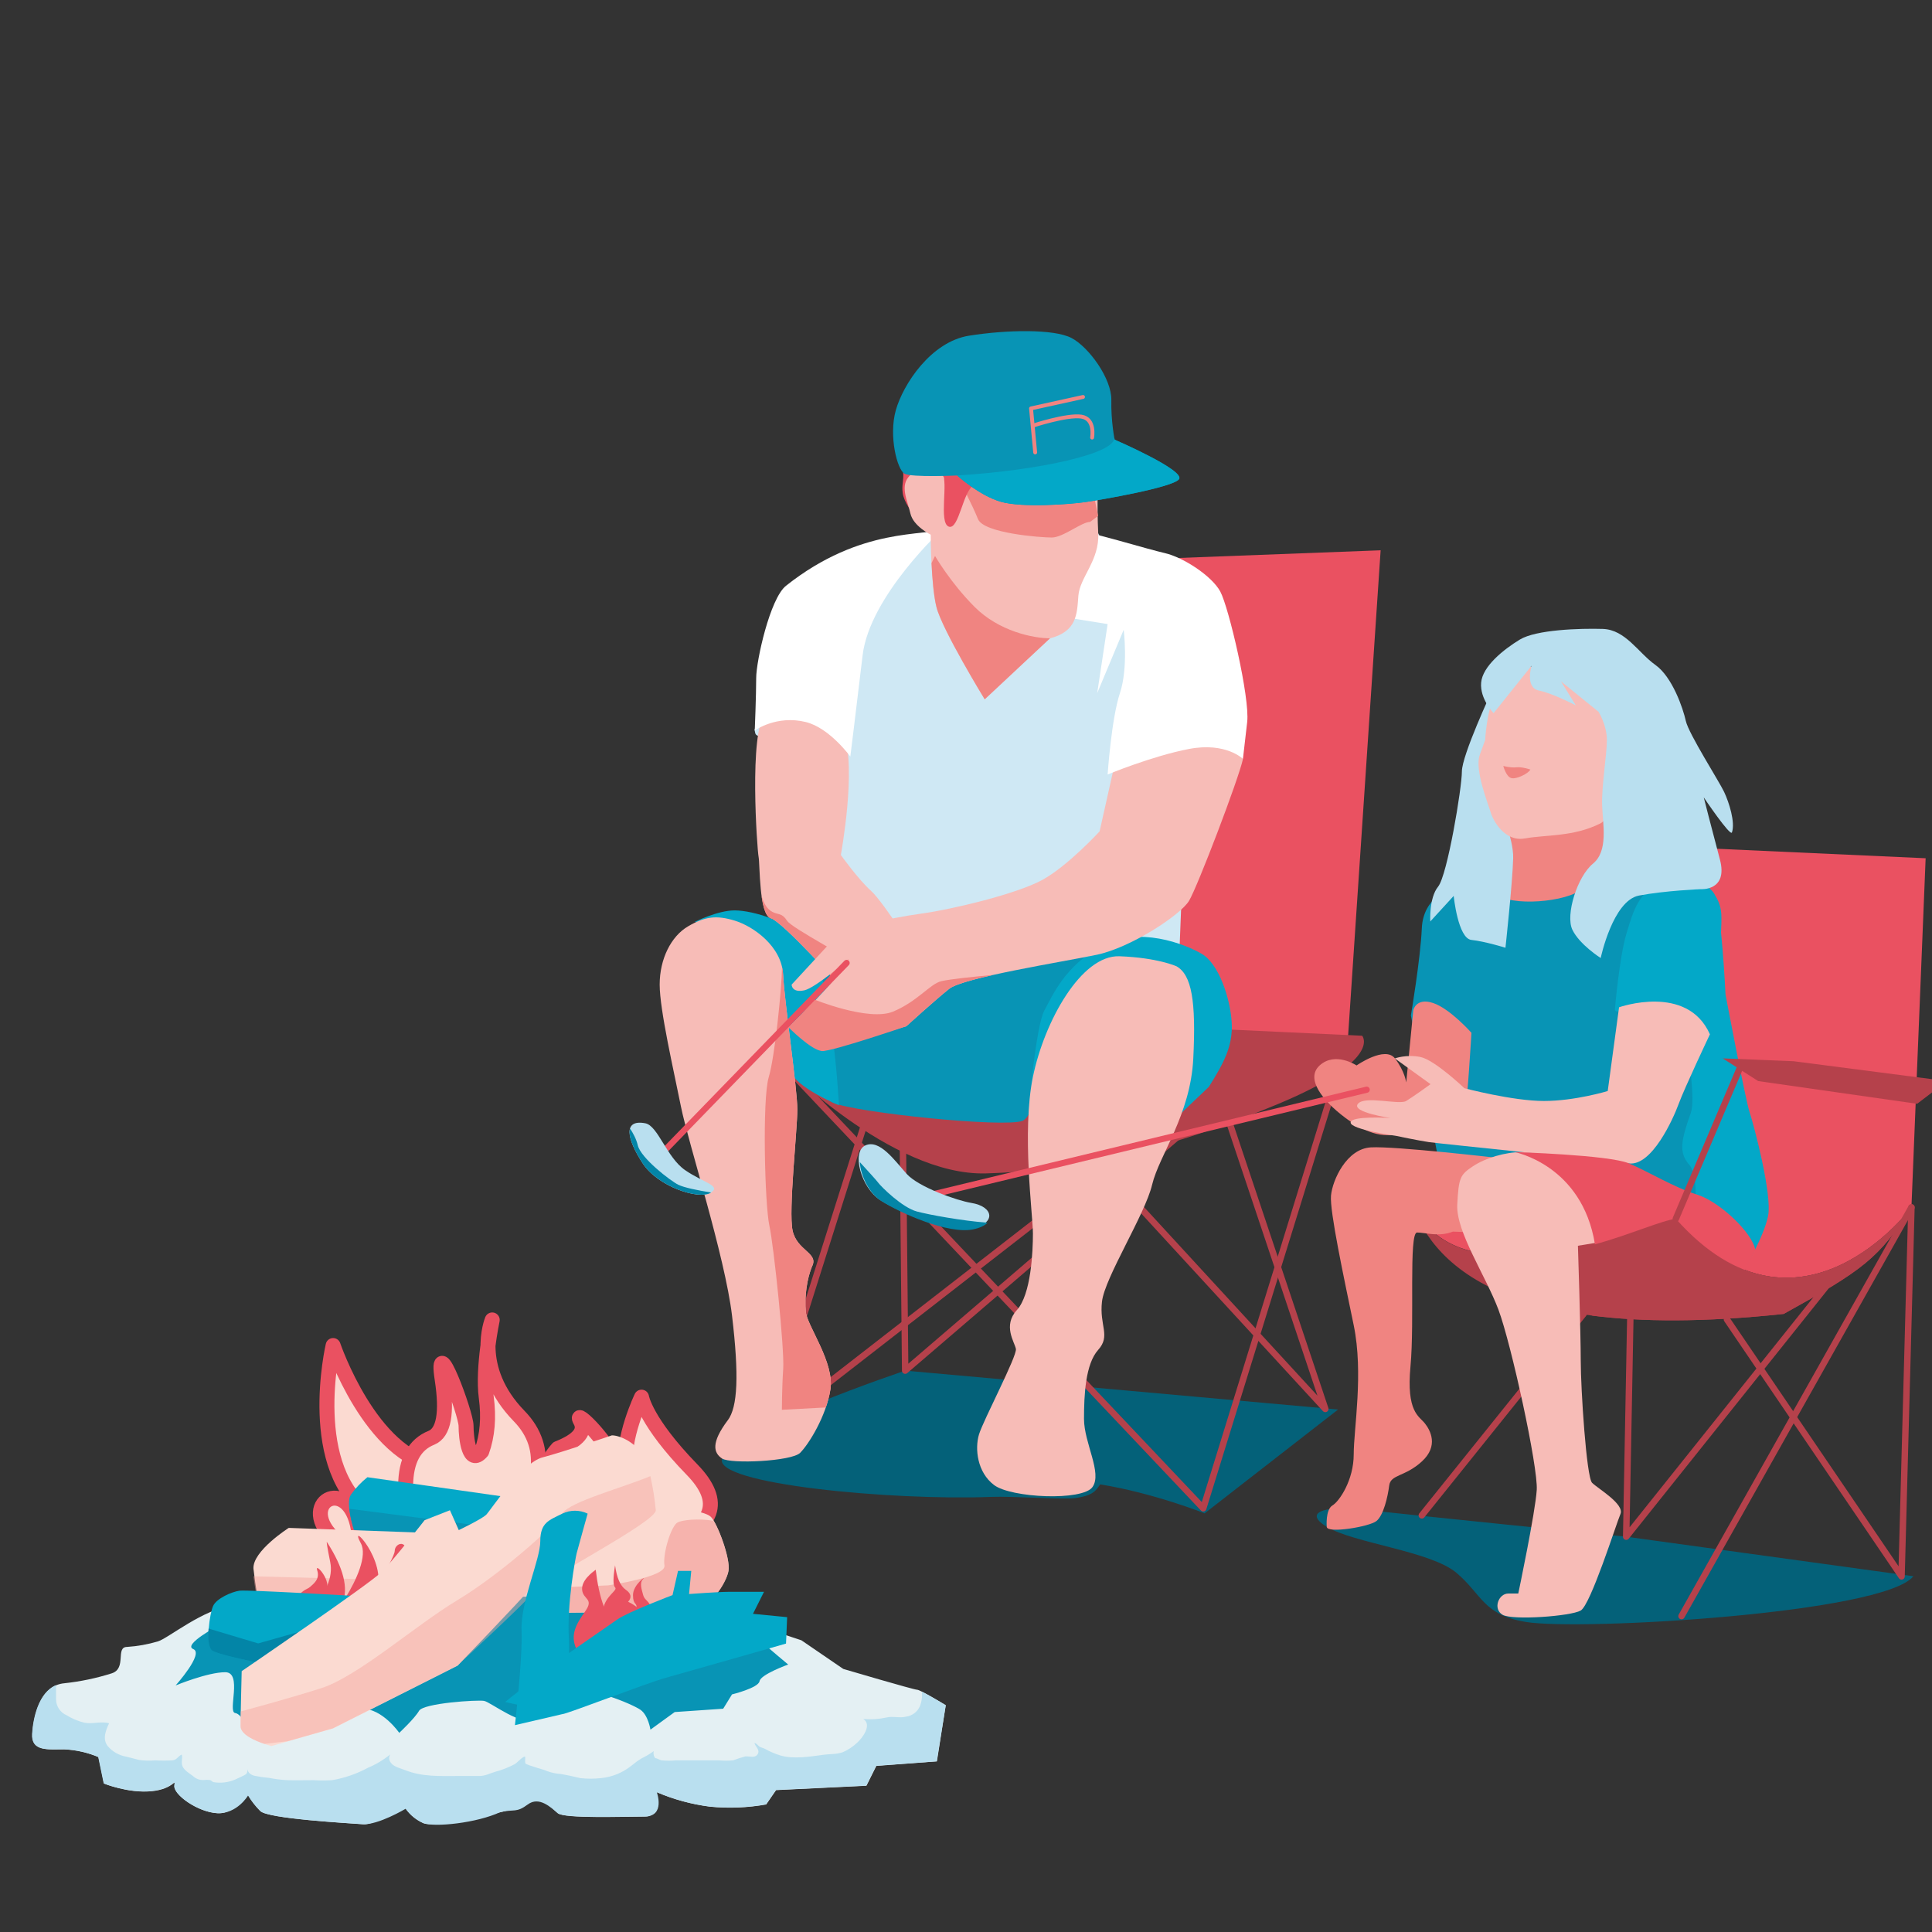 <svg id="eVwoyjHds4a1" xmlns="http://www.w3.org/2000/svg" xmlns:xlink="http://www.w3.org/1999/xlink" viewBox="0 0 500 500" shape-rendering="geometricPrecision" text-rendering="geometricPrecision">
<rect x="0" y="0" width="500" height="500" fill="#333333" stroke="none"/>
<style><![CDATA[
#eVwoyjHds4a36_ts {animation: eVwoyjHds4a36_ts__ts 4000ms linear infinite normal forwards}@keyframes eVwoyjHds4a36_ts__ts { 0% {transform: translate(1245.839px,341.523px) scale(1,1)} 25% {transform: translate(1245.839px,341.523px) scale(1.1,1)} 50% {transform: translate(1245.839px,341.523px) scale(0.93,1)} 72.5% {transform: translate(1245.839px,341.523px) scale(0.885,1.1)} 100% {transform: translate(1245.839px,341.523px) scale(1,1)}} #eVwoyjHds4a38_ts {animation: eVwoyjHds4a38_ts__ts 4000ms linear infinite normal forwards}@keyframes eVwoyjHds4a38_ts__ts { 0% {transform: translate(1182.578px,348.852px) scale(1,1)} 20% {transform: translate(1182.578px,348.852px) scale(1.1,1.05)} 55% {transform: translate(1182.578px,348.852px) scale(0.85,0.95)} 87.5% {transform: translate(1182.578px,348.852px) scale(1.1,1)} 100% {transform: translate(1182.578px,348.852px) scale(1,1)}} #eVwoyjHds4a40_ts {animation: eVwoyjHds4a40_ts__ts 4000ms linear infinite normal forwards}@keyframes eVwoyjHds4a40_ts__ts { 0% {transform: translate(1205.839px,341.523px) scale(1,1)} 37.5% {transform: translate(1205.839px,341.523px) scale(1.1,1.1)} 72.5% {transform: translate(1205.839px,341.523px) scale(0.92,0.92)} 100% {transform: translate(1205.839px,341.523px) scale(1,1)}} #eVwoyjHds4a44 {animation: eVwoyjHds4a44_c_o 4000ms linear infinite normal forwards}@keyframes eVwoyjHds4a44_c_o { 0% {opacity: 1;animation-timing-function: cubic-bezier(0.455,0.03,0.515,0.955)} 12.5% {opacity: 0.31;animation-timing-function: cubic-bezier(0.455,0.03,0.515,0.955)} 27.5% {opacity: 0.77;animation-timing-function: cubic-bezier(0.455,0.03,0.515,0.955)} 45% {opacity: 1;animation-timing-function: cubic-bezier(0.455,0.03,0.515,0.955)} 60% {opacity: 0.24;animation-timing-function: cubic-bezier(0.455,0.03,0.515,0.955)} 72.5% {opacity: 0.69;animation-timing-function: cubic-bezier(0.455,0.03,0.515,0.955)} 82.5% {opacity: 0.3;animation-timing-function: cubic-bezier(0.455,0.03,0.515,0.955)} 100% {opacity: 1}} #eVwoyjHds4a48 {animation: eVwoyjHds4a48_c_o 4000ms linear infinite normal forwards}@keyframes eVwoyjHds4a48_c_o { 0% {opacity: 0.45} 7.5% {opacity: 0.67} 15% {opacity: 0.78} 25% {opacity: 0.61} 40% {opacity: 1} 50% {opacity: 0.53} 60% {opacity: 0.72} 67.5% {opacity: 1} 77.5% {opacity: 0.65} 87.5% {opacity: 1} 100% {opacity: 0.45}} #eVwoyjHds4a49 {animation: eVwoyjHds4a49_c_o 4000ms linear infinite normal forwards}@keyframes eVwoyjHds4a49_c_o { 0% {opacity: 0.73} 12.5% {opacity: 0.67} 17.5% {opacity: 0.78} 22.5% {opacity: 0.61} 32.5% {opacity: 1} 47.5% {opacity: 0.53} 62.5% {opacity: 0.72} 72.5% {opacity: 1} 82.5% {opacity: 0.65} 90% {opacity: 1} 100% {opacity: 0.73}} #eVwoyjHds4a51_ts {animation: eVwoyjHds4a51_ts__ts 4000ms linear infinite normal forwards}@keyframes eVwoyjHds4a51_ts__ts { 0% {transform: translate(1184.444px,390.35px) scale(1,1)} 10% {transform: translate(1184.444px,390.35px) scale(1.157,1.272)} 22.5% {transform: translate(1184.444px,390.35px) scale(0.411,0.922)} 35% {transform: translate(1184.444px,390.35px) scale(1,1)} 50% {transform: translate(1184.444px,390.35px) scale(1.06,1.171)} 62.5% {transform: translate(1184.444px,390.35px) scale(0.636,0.902)} 75% {transform: translate(1184.444px,390.35px) scale(1,1)} 85% {transform: translate(1184.444px,390.35px) scale(0.919,1.042)} 92.5% {transform: translate(1184.444px,390.35px) scale(0.666,0.924)} 100% {transform: translate(1184.444px,390.35px) scale(1,1)}} #eVwoyjHds4a52_ts {animation: eVwoyjHds4a52_ts__ts 4000ms linear infinite normal forwards}@keyframes eVwoyjHds4a52_ts__ts { 0% {transform: translate(1176.614px,387.817px) scale(1,1)} 7.5% {transform: translate(1176.614px,387.817px) scale(0.985,1.212)} 20% {transform: translate(1176.614px,387.817px) scale(1,1)} 30% {transform: translate(1176.614px,387.817px) scale(0.974,0.868)} 37.5% {transform: translate(1176.614px,387.817px) scale(1,1)} 45% {transform: translate(1176.614px,387.817px) scale(1.149,1.138)} 57.5% {transform: translate(1176.614px,387.817px) scale(1,1)} 70% {transform: translate(1176.614px,387.817px) scale(1,1)} 82.5% {transform: translate(1176.614px,387.817px) scale(1.176,1.251)} 92.5% {transform: translate(1176.614px,387.817px) scale(1,1)} 100% {transform: translate(1176.614px,387.817px) scale(1,1)}} #eVwoyjHds4a53_ts {animation: eVwoyjHds4a53_ts__ts 4000ms linear infinite normal forwards}@keyframes eVwoyjHds4a53_ts__ts { 0% {transform: translate(1171.079px,384.524px) rotate(-0.484deg) scale(1,1)} 10% {transform: translate(1171.079px,384.524px) rotate(-0.484deg) scale(1.061,1.048)} 25% {transform: translate(1171.079px,384.524px) rotate(-0.484deg) scale(1.1,1)} 37.5% {transform: translate(1171.079px,384.524px) rotate(-0.484deg) scale(1,1)} 47.5% {transform: translate(1171.079px,384.524px) rotate(-0.484deg) scale(1.087,1.042)} 57.5% {transform: translate(1171.079px,384.524px) rotate(-0.484deg) scale(1,1)} 67.5% {transform: translate(1171.079px,384.524px) rotate(-0.484deg) scale(1,1)} 77.5% {transform: translate(1171.079px,384.524px) rotate(-0.484deg) scale(1.189,1.176)} 87.5% {transform: translate(1171.079px,384.524px) rotate(-0.484deg) scale(1,1)} 100% {transform: translate(1171.079px,384.524px) rotate(-0.484deg) scale(1,1)}} #eVwoyjHds4a54_ts {animation: eVwoyjHds4a54_ts__ts 4000ms linear infinite normal forwards}@keyframes eVwoyjHds4a54_ts__ts { 0% {transform: translate(1166.427px,386.87px) rotate(0.029deg) scale(1,1)} 15% {transform: translate(1166.427px,386.87px) rotate(0.029deg) scale(1.157,1.272)} 25% {transform: translate(1166.427px,386.87px) rotate(0.029deg) scale(1,1)} 32.5% {transform: translate(1166.427px,386.87px) rotate(0.029deg) scale(1,1)} 45% {transform: translate(1166.427px,386.87px) rotate(0.029deg) scale(1.2,1.4)} 57.5% {transform: translate(1166.427px,386.87px) rotate(0.029deg) scale(1,1)} 70% {transform: translate(1166.427px,386.87px) rotate(0.029deg) scale(1,1)} 82.5% {transform: translate(1166.427px,386.87px) rotate(0.029deg) scale(1.2,1.4)} 92.5% {transform: translate(1166.427px,386.87px) rotate(0.029deg) scale(1,1)} 100% {transform: translate(1166.427px,386.87px) rotate(0.029deg) scale(1,1)}} #eVwoyjHds4a62 {animation: eVwoyjHds4a62_c_o 4000ms linear infinite normal forwards}@keyframes eVwoyjHds4a62_c_o { 0% {opacity: 0.45} 7.5% {opacity: 0.67} 15% {opacity: 0.78} 25% {opacity: 0.61} 40% {opacity: 1} 50% {opacity: 0.53} 60% {opacity: 0.72} 67.5% {opacity: 1} 77.5% {opacity: 0.65} 87.5% {opacity: 1} 98.25% {opacity: 1} 100% {opacity: 0.45}} #eVwoyjHds4a64_ts {animation: eVwoyjHds4a64_ts__ts 4000ms linear infinite normal forwards}@keyframes eVwoyjHds4a64_ts__ts { 0% {transform: translate(1235.829px,394.14px) scale(1,1)} 12.5% {transform: translate(1235.829px,394.14px) scale(0.796,0.895)} 22.5% {transform: translate(1235.829px,394.14px) scale(1.164,0.95)} 35% {transform: translate(1235.829px,394.14px) scale(1,1)} 47.5% {transform: translate(1235.829px,394.14px) scale(1,1.045)} 60% {transform: translate(1235.829px,394.14px) scale(1,1)} 70% {transform: translate(1235.829px,394.14px) scale(1,1)} 80% {transform: translate(1235.829px,394.14px) scale(1.22,0.967)} 90% {transform: translate(1235.829px,394.14px) scale(1,1.102)} 100% {transform: translate(1235.829px,394.14px) scale(1,1)}} #eVwoyjHds4a65_ts {animation: eVwoyjHds4a65_ts__ts 4000ms linear infinite normal forwards}@keyframes eVwoyjHds4a65_ts__ts { 0% {transform: translate(1241.847px,389.96px) scale(1,1)} 10% {transform: translate(1241.847px,389.96px) scale(1.061,1.048)} 25% {transform: translate(1241.847px,389.96px) scale(1.1,1)} 37.5% {transform: translate(1241.847px,389.96px) scale(1,1)} 47.5% {transform: translate(1241.847px,389.96px) scale(1.079,1.307)} 57.5% {transform: translate(1241.847px,389.96px) scale(1,1)} 67.5% {transform: translate(1241.847px,389.96px) scale(1,1)} 77.5% {transform: translate(1241.847px,389.96px) scale(1.2,1.4)} 87.5% {transform: translate(1241.847px,389.96px) scale(1,1)} 100% {transform: translate(1241.847px,389.96px) scale(1,1)}} #eVwoyjHds4a66_ts {animation: eVwoyjHds4a66_ts__ts 4000ms linear infinite normal forwards}@keyframes eVwoyjHds4a66_ts__ts { 0% {transform: translate(1245.929px,384.524px) scale(1,1)} 7.5% {transform: translate(1245.929px,384.524px) scale(1.1,1.4)} 20% {transform: translate(1245.929px,384.524px) scale(1,1)} 32.5% {transform: translate(1245.929px,384.524px) scale(1,1)} 45% {transform: translate(1245.929px,384.524px) scale(1.2,1.4)} 57.5% {transform: translate(1245.929px,384.524px) scale(1,1)} 70% {transform: translate(1245.929px,384.524px) scale(1,1)} 82.5% {transform: translate(1245.929px,384.524px) scale(1.2,1.4)} 92.5% {transform: translate(1245.929px,384.524px) scale(1,1)} 100% {transform: translate(1245.929px,384.524px) scale(1,1)}} #eVwoyjHds4a103_tr {animation: eVwoyjHds4a103_tr__tr 4000ms linear infinite normal forwards}@keyframes eVwoyjHds4a103_tr__tr { 0% {transform: translate(138.55px,141.8px) rotate(0deg)} 10% {transform: translate(138.55px,141.8px) rotate(0deg);animation-timing-function: cubic-bezier(0.42,0,0.58,1)} 47.5% {transform: translate(138.55px,141.8px) rotate(6.855deg);animation-timing-function: cubic-bezier(0.42,0,0.58,1)} 87.5% {transform: translate(138.55px,141.8px) rotate(0deg)} 100% {transform: translate(138.55px,141.8px) rotate(0deg)}} #eVwoyjHds4a123_to {animation: eVwoyjHds4a123_to__to 4000ms linear infinite normal forwards}@keyframes eVwoyjHds4a123_to__to { 0% {transform: translate(74.829px,32.7px)} 27.5% {transform: translate(74.829px,32.7px)} 47.5% {transform: translate(74.88px,38.138px);animation-timing-function: cubic-bezier(0.42,0,0.58,1)} 65% {transform: translate(74.829px,32.7px)} 100% {transform: translate(74.829px,32.7px)}} #eVwoyjHds4a123_tr {animation: eVwoyjHds4a123_tr__tr 4000ms linear infinite normal forwards}@keyframes eVwoyjHds4a123_tr__tr { 0% {transform: rotate(0deg)} 27.5% {transform: rotate(0deg)} 47.5% {transform: rotate(4.792deg)} 65% {transform: rotate(0deg)} 100% {transform: rotate(0deg)}} #eVwoyjHds4a128_tr {animation: eVwoyjHds4a128_tr__tr 4000ms linear infinite normal forwards}@keyframes eVwoyjHds4a128_tr__tr { 0% {transform: translate(51.715px,22.93px) rotate(-2.69deg)} 27.5% {transform: translate(51.715px,22.93px) rotate(-2.69deg)} 47.5% {transform: translate(51.715px,22.93px) rotate(12.796deg);animation-timing-function: cubic-bezier(0.42,0,0.58,1)} 65% {transform: translate(51.715px,22.93px) rotate(-2.69deg)} 100% {transform: translate(51.715px,22.93px) rotate(-2.69deg)}} #eVwoyjHds4a135_tr {animation: eVwoyjHds4a135_tr__tr 4000ms linear infinite normal forwards}@keyframes eVwoyjHds4a135_tr__tr { 0% {transform: translate(40.775px,117.73px) rotate(0deg);animation-timing-function: cubic-bezier(0.42,0,0.58,1)} 25% {transform: translate(40.775px,117.73px) rotate(10.334deg);animation-timing-function: cubic-bezier(0.42,0,0.58,1)} 60% {transform: translate(40.775px,117.73px) rotate(-4.111deg);animation-timing-function: cubic-bezier(0.42,0,0.58,1)} 97.5% {transform: translate(40.775px,117.73px) rotate(0deg)} 100% {transform: translate(40.775px,117.73px) rotate(0deg)}}
]]></style>
<g transform="matrix(1.077 0 0 1.077-1176.484 1.528)"><g transform="translate(-.04 0)"><g><path d="M1271.48,388.24l13.51,4.5l10.06,6.88c0,0,16.94,5,17.74,5s6.88,3.71,6.88,3.71l-2.12,13.5-14.55,1.09-2.38,4.77-21.71,1.05-2.38,3.45c-4.458.794-9.004.972-13.51.53-4.375-.559-8.653-1.72-12.71-3.45s2.12,5.83-2.91,5.83-19.33.53-20.92-.8-4.5-4.5-4.5-4.5c-2.749,2.058-5.906,3.504-9.26,4.24-5.3,1.06-15.89,3.71-18.54,2.65-1.693-.747-3.154-1.935-4.23-3.44s-6.62,4-10.33,3.7-22.77-1.32-24.62-3.17c-1.116-1.114-2.094-2.36-2.91-3.71s-2.65,4.5-7.42,4.23-10.59-4.5-10.32-6.61s0,.79-5.56,1.32-11.39-1.85-11.39-1.85l-1.32-6.36c-2.606-1.095-5.386-1.722-8.21-1.85-4,0-7.94.53-7.68-3.71s1.85-11.65,7.68-12.18c3.864-.409,7.676-1.206,11.38-2.38s.8-6.35,3.71-6.35c2.512-.167,4.997-.613,7.41-1.33s11.13-7.94,17.74-8.47s66.2-4.24,66.2-4.24l48.18,3.71Z" fill="#e4f0f3" stroke-miterlimit="1"/></g><g><path d="M1319.67,408.36c0,0-3.76-2.29-5.75-3.27.137,1.206-.032,2.426-.49,3.55-.611,1.334-1.865,2.26-3.32,2.45-1.53.39-3.21-.19-4.74.21-1.811.399-3.673.517-5.52.35c2.2,1.4-.19,4.56-1.47,5.7-1.004.948-2.165,1.716-3.43,2.27-1.61.57-2.93.39-4.6.62-3.15.43-7.22,1.1-10.32.2-1.327-.395-2.605-.939-3.81-1.62-.41-.23-1-.3-1.35-.57s-.71-.79-1.16-.82c.16.83,1.41,1.61.77,2.67s-2,.43-3,.55c-.975.261-1.937.571-2.88.93-1.167.12-2.343.12-3.51,0h-10.19c-1.187.125-2.383.125-3.57,0-.44-.1-1.08-.53-1.47-.52-.373-.478-.509-1.1-.37-1.69-.892.666-1.851,1.239-2.86,1.71-.869.532-1.698,1.127-2.48,1.78-2.107,1.705-4.671,2.748-7.37,3-1.625.18-3.265.18-4.89,0-1.58-.37-3.14-.73-4.79-1-1.101-.072-2.186-.304-3.22-.69-1.08-.47-2.17-.66-3.25-1.07-.647-.176-1.279-.404-1.89-.68-.32-.42,0-1.25-.17-1.76-.7.07-1.83,1.48-2.51,1.86-1.493.784-3.07,1.398-4.7,1.83-1.38.4-2.33,1-3.82,1-1.67,0-3.34,0-5,0-4.44,0-8.61.24-12.8-1.42-1.08-.43-2.71-.78-3.41-1.77-.465-.569-.525-1.368-.15-2-1.608,1.318-3.4,2.393-5.32,3.19-2.696,1.467-5.615,2.48-8.64,3-1.475.09-2.955.09-4.43,0-2.13,0-4.26.06-6.39,0-1.458-.084-2.908-.268-4.34-.55-1.196-.102-2.385-.275-3.56-.52-.9-.26-1.53-.75-1.63-1.59c0,.78,0,1.14-1,1.59-.64.31-1.36.66-2,.94-1.615.68-3.39.892-5.12.61-.43-.1-.47-.42-.9-.52-.482-.05-.968-.05-1.45,0-.961.068-1.905-.274-2.6-.94-.79-.58-2.16-1.42-2.54-2.37s.09-1.9-.17-2.81c-.9.39-1.12,1.27-2.26,1.4-1.382.075-2.768.075-4.15,0-1.303.119-2.616.082-3.91-.11-1-.27-2-.54-3.08-.79-1.705-.308-3.252-1.194-4.38-2.51-1.38-1.74-.43-3.89.31-5.5-1.83-.55-4,.23-5.88-.13-1.527-.364-2.986-.972-4.32-1.8-1.539-.662-2.537-2.175-2.54-3.85c0-1.13,0-2.26,0-3.39-4.26,1.79-5.53,8-5.76,11.7-.26,4.24,3.71,3.71,7.68,3.71c2.824.128,5.604.755,8.21,1.85l1.32,6.36c0,0,5.83,2.38,11.39,1.85s5.82-3.44,5.56-1.32s5.56,6.35,10.32,6.61s7.42-4.23,7.42-4.23c.816,1.35,1.794,2.596,2.91,3.71c1.85,1.85,20.91,2.91,24.62,3.17s10.33-3.7,10.33-3.7c1.076,1.505,2.537,2.693,4.23,3.44c2.65,1.06,12.896,0,18.54-2.65c3.354-.736,3.831.238,6.58-1.82s5.6.76,7.18,2.08s15.89.8,20.92.8s2.91-5.83,2.91-5.83c4.057,1.73,8.335,2.891,12.71,3.45c4.506.442,9.052.264,13.51-.53l2.38-3.45l21.71-1.05l2.38-4.77l14.56-1.06Z" fill="#b9dfef" stroke-miterlimit="1"/></g><g><path d="M1276.25,393.8c.79.79,5.56,4.76,5.56,4.76s-6.62,2.38-6.88,4-6.62,3.18-6.62,3.18l-2.12,3.44-11.65.8-5.83,4.23c0,0-.52-3.44-2.38-4.76s-13.5-6.36-18.27-4.24c-2.996,1.405-5.622,3.491-7.67,6.09s-10.07-3.71-11.65-4-14.57.53-15.63,2.38-4.76,5.3-4.76,5.3-4-5.83-9-5.83-13.24-1.59-18,1.06c-2.284,1.343-4.675,2.494-7.15,3.44s-3.44-3.17-5.29-3.44s1.85-9.8-2.38-9.8-11.92,3.18-11.92,3.18s6.89-7.68,4.24-8.74s6.35-5.82,6.35-5.82s8.47-2.12,9.53-3.18s77-4.5,88.17-4.23s33.35,12.18,33.35,12.18Z" fill="#0894b5" stroke-miterlimit="1"/></g><g id="eVwoyjHds4a36_ts" transform="translate(1245.839,341.523) scale(1,1)"><g transform="translate(-1205.839,-341.523)"><path d="M1196.09,367.8q-14.507,2.309-14.437-6.821t4.797-14.419q7.49-2.95,5.44-6.64c-2.05-3.69,8.241,6.41,8.241,10.9q0,4.49-1.021,6.88q4.62.965,3.65-6.29c-.97-7.255,3.811-17.185,3.811-17.185s.885,5.855,12.159,17.435q11.274,11.58-6.45,18.16l-16.19-2.02Z" transform="translate(0 0.09)" fill="#fbdad1" stroke="#ea5161" stroke-width="3.6" stroke-linecap="round" stroke-linejoin="round" stroke-miterlimit="1"/></g></g><g id="eVwoyjHds4a38_ts" transform="translate(1182.578,348.852) scale(1,1)"><g transform="translate(-1182.578,-348.852)"><path d="M1161.729,374.78c.924-.61,19.067,1.96,10.491-6.83s4.93-15.44,6.479-.55s19.457,6.066,3.11-4.71-9.349-40.76-9.349-40.76s9.059,26.66,25.1,28.98q16.041,2.32-11.781,25.17" transform="translate(0-.02)" fill="#fbdad1" stroke="#ea5161" stroke-width="3.6" stroke-linecap="square" stroke-linejoin="round" stroke-miterlimit="1"/></g></g><g id="eVwoyjHds4a40_ts" transform="translate(1205.839,341.523) scale(1,1)"><g transform="translate(-1205.839,-341.523)"><path d="M1196.09,367.8q-6.28-3.09-6.21-12.22t6.21-11.58q4.44-1.84,2.58-14.03c-1.86-12.19,5.734,8.162,5.734,11.155s.74,9.695,3.766,6.175q2.06-5.73,1.09-12.985c-.97-7.255,1.43-18.625,1.43-18.625s-4.798,11.52,6.476,23.1Q1228.44,350.37,1212.28,369.82l-16.19-2.02Z" transform="translate(0 0.07)" fill="#fbdad1" stroke="#ea5161" stroke-width="3.6" stroke-linejoin="round" stroke-miterlimit="1"/></g></g><g><path d="M1208.21,369.44l-30.72-3.18c0,0-2.12-6.35-.79-8.47c1.13-1.592,2.476-3.019,4-4.24l41,5.83Z" fill="#03a8c8" stroke-miterlimit="1"/><path id="eVwoyjHds4a44" d="M1208.17,369.43l-30.68-3.17c-.535-1.672-.92-3.389-1.15-5.13l34.35,4.46Z" fill="#0894b5" stroke-miterlimit="1"/></g><g><path d="M1198.67,367.05l-37.06-1.32c0,0-8.74,5.56-8.48,9.8.472,4.183,1.18,8.336,2.12,12.44l27.54.8Z" transform="translate(.186 0)" fill="#fbdad1" stroke-miterlimit="1"/><path d="M1250,361.49c2.91-1.05,11.65,0,13.24,1.59s4.76,10.06,4.23,13-4.76,9.79-10.06,9.79-31,.27-31,.27l-.79-10.59Z" fill="#fbdad1" stroke-miterlimit="1"/><path id="eVwoyjHds4a48" d="M1190.41,378.35l-7.62,10.42-27.54-.8c0,0-1.4-6.2-1.94-10.61Z" opacity="0.45" fill="#f4a59f" stroke-miterlimit="1"/><path id="eVwoyjHds4a49" d="M1257.45,385.85c-5.29,0-31,.27-31,.27l-.79-10.59q2.082,0,3.34,4.41l9.57-.4c0,0,14-2,13.55-4.78s1.59-9.56,3.19-10.36c1.16-.58,4.85-1,8.63-.38c1.66,2.75,4,9.5,3.55,12-.49,2.98-4.74,9.83-10.04,9.83Z" transform="translate(-.04 0)" opacity="0.73" fill="#f4a59f" stroke-miterlimit="1"/></g><g><g id="eVwoyjHds4a51_ts" transform="translate(1184.444,390.35) scale(1,1)"><path d="M1180.7,380.97c-2.799,7.21,6.565-7.65,6.565-9.74s4.285-3.61,2.685,4.56q-1.6,8.17-11.251,17.74" transform="translate(-1184.444,-390.35)" fill="#ea5161" stroke-width="3.6" stroke-miterlimit="1"/></g><g id="eVwoyjHds4a52_ts" transform="translate(1176.614,387.817) scale(1,1)"><path d="M1171.86,385.14c-2.389,5.487,11.278-11.86,8.059-17.77s6.539,4.33,3.74,11.54" transform="translate(-1177.416,-385.765)" fill="#ea5161" stroke-width="3.6" stroke-miterlimit="1"/></g><g id="eVwoyjHds4a53_ts" transform="translate(1171.079,384.524) rotate(-0.484) scale(1,1)"><path d="M1166.709,385.87q6.162-6.6,5.151-11.87t-.751-4.86q5.94,9.373,3.551,14.86" transform="translate(-1171.079,-384.524)" fill="#ea5161" stroke-width="3.6" stroke-miterlimit="1"/></g><g id="eVwoyjHds4a54_ts" transform="translate(1166.427,386.87) rotate(0.029) scale(1,1)"><path d="M1161.61,387.367q-2.868-1.947-1.375-4.887c1.494-2.94,2.974-2.9,3.684-3.57s2.439-1.803,1.71-3.987s3.94,2.777,1.97,5.317q-1.97,2.54-.89,5.63-5.218,1.153-5.099,1.497Z" transform="translate(-1163.427,-385.87)" fill="#ea5161" stroke-width="3.6" stroke-miterlimit="1"/></g></g><g><path d="M1178.82,382.15c0,0-27-1.59-28.86-1.33s-5.56,1.86-6.36,3.71-1.85,9-.26,10.59s26,5.82,26,5.82Z" fill="#03a8c8" stroke-miterlimit="1"/></g><g><path d="M1176.18,387.34l-6.89,13.6c0,0-24.36-4.23-26-5.82-.8-.8-.93-3-.76-5.2l11.92,3.57Z" fill="#0385a7" stroke-miterlimit="1"/></g><g><path d="M1239.45,343.49c2.12,0,6.88,2.12,8.47,6.88c1.073,3.627,1.784,7.352,2.12,11.12s-27.54,15.63-30.18,18.8-17.48,18.54-17.48,18.54l-29.92,15.09-14.82,4.23c0,0-7.42-1.85-7.42-4.76s.27-13.24.27-13.24s30.71-20.92,33.62-23.83s10.33-12.44,10.33-12.44l6.09-2.39l2.12,4.77c0,0,5.56-2.65,6.61-3.71s8.48-12.44,13.51-13.76s16.68-5.3,16.68-5.3Z" fill="#fbdad1" stroke-miterlimit="1"/><path id="eVwoyjHds4a62" d="M1150.22,413.39c0-.77,0-2.07,0-3.55c3.37-.9,12.38-3.36,19.37-5.59c8.77-2.79,22.72-15.14,32.68-21.12s23.12-17.54,25.21-20.84c1.8-2.83,14.77-6.29,21.21-9c.61,2.692,1.044,5.421,1.3,8.17s-26.47,16.34-29.12,19.51-18.54,17.83-18.54,17.83l-29.92,15.09-10.87,3.1-5.6.64c-2.13-.7-5.72-2.21-5.72-4.24Z" opacity="0.45" fill="#f4a59f" stroke-miterlimit="1"/></g><g><g id="eVwoyjHds4a64_ts" transform="translate(1235.829,394.14) scale(1,1)"><path d="M1235.557,375.78c-.867.653-3.517,2.6-3.257,4.9s2.887,2.03.757,5.06-3.75,5.661-2.13,9.11q1.62,3.449,9.72,2.61v-7.82q-3.867-3.52-5.09-13.86Z" transform="translate(-1235.829,-394.14)" fill="#ea5161" stroke-width="3.6" stroke-linecap="round" stroke-linejoin="round" stroke-miterlimit="1"/></g><g id="eVwoyjHds4a65_ts" transform="translate(1241.847,389.96) scale(1,1)"><path d="M1239.32,390.458q-2.56-2.336-1.98-5.588c.58-3.252,3.595-4.47,2.853-5.19q-.743-.72,0-5.31.617,4.53,2.567,5.87t.57,2.89q3.94,1.947,3.61,4.237t-4.44,3.693l-3.18-.602Z" transform="translate(-1241.832,-389.612)" fill="#ea5161" stroke-width="3.6" stroke-miterlimit="1"/></g><g id="eVwoyjHds4a66_ts" transform="translate(1245.929,384.524) scale(1,1)"><path d="M1247.67,388.9q1.75-1.86,1.29-3.76c-.46-1.9-1.664-1.96-1.997-3.27s-.967-2.93,0-3.86-2.443,1.29-2.443,3.87s1.06,1.63.82,3.26-1.92,2.04-2.38,2.57-.36,3.35,2.59,3.35s2.19-2.16,2.12-2.16Z" transform="translate(-1245.929,-384.524)" fill="#ea5161" stroke-width="3.6" stroke-miterlimit="1"/></g></g><g><path d="M1276,381.09h-8.48c-2.38,0-9.53.53-9.53.53l.53-5.56h-3.18l-1.32,5.82c0,0-10.59,4-13.24,5.83s-18,12.44-18.8,13.23-8.2,6.62-8.2,6.62s12.7,2.92,13.76,2.92s20.13-7.42,24.89-8.74s28.86-8.21,28.86-8.21l.27-6.35-8.21-.8Z" fill="#03a8c8" stroke-miterlimit="1"/><path d="M1227.53,410.48c1.248-5.915,1.782-11.958,1.59-18-.53-8.47,1.59-19.59,1.86-20.65s2.64-9.53,2.64-9.53c-1.924-.929-4.166-.929-6.09,0-3.17,1.59-5.29,2.12-5.29,6.62s-4.77,14.56-4.5,21.44-1.59,22.77-1.59,22.77Z" fill="#03a8c8" stroke-miterlimit="1"/></g></g></g><g transform="matrix(1.377 0 0 1.377 162.916 87.1)"><g><path d="M187.32,225.56c0,0-43.56-4.36-49.39-5.11s-11.93.16-6.9,3.24s19.55,4.57,24.39,8.66s5.01,7.93,13.09,9.24c10.27,1.67,67.12-1.6,72.79-8.6l-53.99-7.43Z" fill="#046179"/><path d="M133.17,201.66l-25.08,19.51c0,0-9.63-3.84-19.63-5.44-.8,1.11-1.21,2.1-4.75,2.58-2.17.29-11.82-.39-15.79-.23-18.6.72-52.24-2.42-50.51-7.19c2.1-5.79,34.41-16.54,34.41-16.54l81.35,7.31Z" fill="#046179"/><polygon points="57.68,116.99 64.08,43.1 141.17,40.17 135.04,131.66 58.22,128.19 57.68,116.99" fill="#ea5161"/><polyline points="112.1,138.6 25.94,205.55 50.75,127.13" fill="none" stroke="#b5414b" stroke-width="1.21" stroke-linecap="round" stroke-linejoin="round"/><polyline points="134.95,132.54 107.83,220.22 19.27,126.59" fill="none" stroke="#b5414b" stroke-width="1.21" stroke-linecap="round" stroke-linejoin="round"/><polyline points="79.02,145.27 130.77,201.55 109.96,139.4" fill="none" stroke="#b5414b" stroke-width="1.21" stroke-linecap="round" stroke-linejoin="round"/><polyline points="51.28,141.8 51.81,194.35 110.23,144.2" fill="none" stroke="#b5414b" stroke-width="1.21" stroke-linecap="round" stroke-linejoin="round"/><path d="M112.5,130.22c0,0-3.6,12.73-9.74,14.87-6.14,2.13-48.55,1.25-56.55-.08s-18.14-8.8-18.14-8.8s21.07,21.61,38.94,21.07c17.87-.53,35.21-4.8,54.95-13.07s15.74-12.8,15.74-12.8l-25.21-1.18Z" fill="#b5414b"/><path d="M88.19,114.75c1.08-1.29-26.24,7.04-35.04,5.71s-23.21-8.27-23.21-8.27s3.73,6.67,2.93,10.67.89,19.29,5.42,21.16s32.1,4.71,35.57,3.38s6.05-22.78,14.32-32.65Z" fill="#0894b5"/><path d="M32.92,113.36c-1.04-.87-4.47-3.28-6.36-4.02-2.35-.92-5.03-1.49-6.8-1.49-3.2,0-7.5,2.16-7.5,2.16s14.17,3.62,14.97,5.48c.8,1.87,1.86,19.32,2.97,22.52c1.11,3.19,9.16,6.45,9.16,6.45s-1.36-26.83-6.43-31.1Z" fill="#03a8c8"/><path d="M18.47,203.68c1.87-2.5,2.13-8.45.8-19.65s-8.27-32.63-9.6-39.3-4-18.14-4-22.94s2.13-9.07,5.33-10.94s5.33-2.13,8.8-1.07c3.47,1.07,8.8,4.8,9.07,10.14.27,5.33,2.67,21.34,2.67,25.34s-1.69,19.03-.89,22.76s4.8,4.18,3.73,6.58-1.51,6.05-1.24,8.71c.27,2.67,5.42,9.51,4.62,14.58s-4.09,10.31-5.69,11.91-13.07,2.13-14.67,1.07c-1.6-1.07-2.13-2.93,1.07-7.2Z" fill="#f7bcb7"/><path d="M105.18,69.17l-1.86,47.26-63.24.3-6.94-37.61l3.73-36.01c0,0,5.33-3.47,11.47-5.07s21.87-2.4,28.01-2.13s11.74,1.07,11.74,1.07l17.09,32.2Z" fill="#cfe8f4"/><path d="M24.64,75.18c-1.01-.23-.97-.41-1.11-1.14s1.41-1.57,1.41-1.57l-.31,2.71Z" fill="#cfe8f4"/><path d="M41.5,78.94c-.06.58-1.45.81-1.45.81l.54-2.71.91,1.9Z" fill="#cfe8f4"/><path d="M108.9,140.99c2.67-4.27,4.55-7.56,4.28-12.09s-2.42-11.01-5.62-12.88-11.83-5.25-18.76-1.51c-6.94,3.73-9.23,9.22-10.83,12.15s-2.94,18.58-2.94,18.58s4.79-15.08,7.19-18.82s4.27-8.54,8.8-8.8c4.53-.27,12.8.27,14.14,4.8s-1.87,23.92-1.87,23.92L108.9,141Z" fill="#03a8c8"/><path d="M25.5,70.93c-3.09,3.33-1.51,25.52-1.24,26.85s.05,10.92,2.31,11.56s13.51,13.25,13.51,13.25l15.47-4c0,0-7.74-12.27-10.14-14.4s-5.69-6.76-5.69-6.76s3.02-16.36.53-22.76c-2.07-5.31-8.09-10.94-14.76-3.73Z" fill="#f7bcb7"/><path d="M44.07,119.07c-1.86-1.86-13.55-7.82-14.47-9.29-.93-1.47-1.63-1.08-2.71-1.63-.98-.49-1.63-1.51-2.09-3.12.29,2.17.8,4.04,1.76,4.31c2.27.64,13.51,13.25,13.51,13.25l4.99-1.29c-.07-.76-.33-1.57-1-2.23Z" fill="#f08481"/><path d="M102.76,118.33c2.93,1.6,3.73,6.67,3.2,17.34s-6.4,18.14-7.74,23.74c-1.33,5.6-8.89,17.43-9.42,21.96s1.69,6.4-.71,9.07-2.67,8.45-2.67,12.98s3.47,10.14,1.6,12.8c-1.87,2.67-15.29,2.05-18.49-.36-3.2-2.4-3.65-6.85-2.85-9.51.8-2.67,7.2-14.76,6.94-16.09-.27-1.33-2.49-4.36.18-7.29s3.02-10.94,3.02-14.4c0-3.47-2.13-19.03,0-29.43s9.07-22.94,16.27-22.67s10.67,1.87,10.67,1.87Z" fill="#f7bcb7"/><path d="M190.79,95.65l52.81,2.4-2.67,65.62c0,0-21.07,28.27-44.28,2.13-7.74.8-42.68,17.87-50.41-5.07c6.67,4.53,35.48,9.34,42.41-2.93.53-13.34,2.13-62.15,2.13-62.15Z" fill="#ea5161"/><path d="M196.65,165.81c23.21,26.14,44.28-2.13,44.28-2.13-6.14,9.6-9.07,11.74-24.01,20.01-60.02,6.4-68.02-14.4-70.69-22.94c7.74,22.94,42.68,5.87,50.41,5.07Z" fill="#b5414b"/><polyline points="240.93,163.67 239.07,233.02 206.26,184.74" fill="none" stroke="#b5414b" stroke-width="1.21" stroke-linecap="round" stroke-linejoin="round"/><line x1="240.93" y1="163.67" x2="197.72" y2="240.49" fill="none" stroke="#b5414b" stroke-width="1.21" stroke-linecap="round" stroke-linejoin="round"/><polyline points="225.39,177.91 187.32,225.56 188.12,183.18" fill="none" stroke="#b5414b" stroke-width="1.21" stroke-linecap="round" stroke-linejoin="round"/><line x1="179.32" y1="183.68" x2="148.91" y2="221.55" fill="none" stroke="#b5414b" stroke-width="1.21" stroke-linecap="round" stroke-linejoin="round"/><path d="M186.52,94.32c5.33,1.6,16,8,17.34,10.4s2.13,18.94,2.13,18.94s3.73,19.74,4.53,22.14s4.27,15.47,3.47,19.47-4.53,10.14-4.53,10.14l-11.74-7.74c0,0-17.07-6.67-14.67-8.27s-6.4-3.2-3.47-3.2s8.27-.8,8.27-.8l-1.33-61.08Z" fill="#03a8c8"/><path d="M167.58,94.32c0,0-7.64,4.18-10.58,6.85-2.93,2.67-7.83,4.18-8.09,10.05-.27,5.87-2.05,16.37-2.05,16.37l5.25,27.54l48.25,6.6c0,0,.21-4.5-1.16-6.04-2.05-2.31-1.58-4.6.26-9.76s-4.89-32.53-7.37-49.71l-24.5-1.92Z" fill="#0894b5"/><path d="M199.86,101.25c2.67,1.87,5.07,3.73,5.33,7.2s-1.33,21.34-2.13,22.67c0,0-2.93-5.33-6.14-5.33-3.2,0-7.02-1.21-9.82.49-1.96,1.19-1.9.14-1.9.14s.83-9.79,2.18-14.25c1.28-4.24,2.07-6.92,5.54-9.32s6.94-1.6,6.94-1.6Z" fill="#03a8c8"/><path d="M147.31,126.59c0,0,.53-2.4,3.73-1.33s7.2,5.6,7.2,5.6-.8,13.6-1.33,16-11.74,3.47-15.2,3.2-6.94-2.93-8.8-4.53c-1.87-1.6-6.14-5.87-3.2-8.54c2.93-2.67,6.94,0,6.94,0s5.33-3.73,7.2-1.33s2.13,4.53,2.13,4.53l1.33-13.6Z" fill="#f08481"/><path d="M203.06,131.13c0,0-4.8,10.14-5.87,13.07s-5.07,11.74-9.34,11.2c-4.27-.53-35.74-3.73-37.61-4s-6.2-1.18-6.2-1.18-8.51-1.17-8.51-2.5s7.51-.85,7.51-.85-7.47-1.07-6.14-2.67s7.74.27,9.07-.53s4.58-3.16,4.58-3.16l-6.71-4.84c0,0,2.13-.8,4.8-.27s8.27,5.87,8.27,5.87s9.07,2.4,14.94,2.4s12-1.87,12-1.87l2.13-15.74c0,0,12.8-4.53,17.07,5.07Z" fill="#f7bcb7"/><path d="M187.32,87.12c0,0-5.07,14.67-8.8,17.07s-14.67,2.93-16,0-1.6-13.34-1.6-13.34l10.67-2.13l15.74-1.6Z" fill="#f08481"/><path d="M162.09,66.6c0,0-5.65,12.08-5.65,15.15s-2.73,19.5-4.47,21.64c-1.73,2.13-1.47,6.54-1.47,6.54l4.4-4.8c0,0,.8,8,3.33,8.27s6.4,1.47,6.4,1.47s1.32-12.1,1.45-16.81c.11-3.76-2.61-9.68-2.61-9.68l-1.4-21.76Z" fill="#b9dfef"/><g id="eVwoyjHds4a103_tr" transform="translate(138.55,141.8) rotate(0)"><g transform="translate(-138.55,-141.8)"><line x1="138.55" y1="141.55" x2="52.39" y2="162.34" fill="none" stroke="#ea5161" stroke-width="1.16" stroke-linecap="round" stroke-miterlimit="10"/><path d="M64.4,163.01c-2.53-.4-9.87-2.93-12.14-5.47s-5.07-6.54-7.74-5.33c-2.67,1.2-.8,8,2.8,10.27s12.54,6.27,17.2,5.33c4.67-.93,4.13-4.13-.13-4.8Z" transform="translate(-.19-.19)" fill="#b9dfef"/><path d="M46.75,159.04c.56.74,4.47,4.65,7.26,5.4c2.32.62,8.49,1.75,13.28,2.11-.52.53-1.42.99-2.76,1.26-4.67.93-13.6-3.07-17.2-5.33-2.32-1.46-3.91-4.8-4.04-7.32c1.38,1.51,3.14,3.44,3.47,3.88Z" fill="#0385a7"/></g></g><path d="M168.29,94.32c-3.82.71-6-3.37-6.45-4.93s-3.06-7.97-2.04-10.77l1.02-2.8c0,0,.22-5.13,1.74-8.25c1.52-3.13,5.28-5.44,7.93-5.74s7.77-2.5,10.28.7c2.52,3.2,6.24,7.61,6.29,12.7.05,5.1-2.21,15.06-4.55,16.25-5.07,2.58-10.4,2.13-14.23,2.85Z" fill="#f7bcb7"/><path d="M169.31,81.38c0,0-1.58-.55-2.64-.42-1.06.12-2.45-.26-2.45-.26s.51,1.99,1.49,2.28c.97.29,3.28-.89,3.6-1.6Z" fill="#f08481"/><path d="M169.54,61.86c0,0-1.29,4.13,1.38,4.67s6.94,2.8,6.94,2.8l-2.8-4.53l7.07,5.73c0,0,1.56,2.49,1.56,5.29s-1.02,8.71-.89,12.31s1.2,8.54-1.73,10.94-5.2,9.6-3.87,12.4s5.33,5.33,5.33,5.33s2.27-10.8,7.2-11.74c4.93-.93,11.6-1.2,11.6-1.2s5.2.4,3.6-5.6-3.03-11.65-3.03-11.65s5.01,7.45,5.3,6.58c.64-1.9-.53-5.6-1.47-7.6s-6.67-10.94-7.2-13.34-2.53-8.27-5.73-10.54-5.6-6.62-9.87-6.76c-4.27-.13-12.54.13-15.6,2-3.07,1.87-7.01,5.02-7.27,8.09-.27,3.07,2.34,5.74,2.34,5.74l7.16-8.94Z" fill="#b9dfef"/><path d="M154.78,168.21c-2.67,1.07-5.16.18-6.76.18s-.44,16.63-1.24,25.16c-.8,8.54,1.6,9.34,2.67,10.67s2.67,4.27-.53,7.2-5.87,2.4-6.14,4.53-1.07,5.6-2.4,6.67-9.34,2.4-9.34,1.07c0,0-.27-3.2,1.07-4c1.33-.8,4-4.8,4-9.6s1.87-15.2,0-24.27-4.53-21.43-4.27-24.36c.27-2.93,2.93-8.8,7.47-9.07c4.53-.27,24.12,2.01,24.12,2.01l-4.02,14-4.62-.18Z" fill="#f08481"/><path d="M185.52,169.68l-7.27,1.2c0,0,.53,16.27.53,21.61c0,5.33,1.07,21.87,2.13,22.94c1.07,1.07,6.14,4,5.33,5.87-.8,1.87-5.6,17.07-7.47,18.14s-12.8,1.87-14.67.8-.8-4,1.07-4h1.87c0,0,3.2-15.2,3.47-19.47s-4.8-27.47-7.2-33.88c-2.4-6.4-8-14.67-7.74-19.74.27-5.07.53-5.6,2.93-7.2s6.14-2.67,9.07-2.67s9.87.98,9.87.98l8.07,15.43Z" fill="#f7bcb7"/><path d="M211.59,171.67c-.53-3.2-6.67-9.07-10.94-10.4s-9.07-4.27-12.8-5.87-21.52-2.13-21.52-2.13s12.71,2.4,15.12,17.34c2.4,14.94,27.21,6.67,27.21,6.67l2.93-5.6Z" fill="#ea5161"/><polygon points="247.6,139.93 218.79,136.2 205.46,135.66 212.13,139.93 242,144.2 247.6,139.93" fill="#b5414b"/><line x1="208.66" y1="137.53" x2="196.65" y2="165.81" fill="none" stroke="#b5414b" stroke-width="1.21" stroke-linecap="round" stroke-linejoin="round"/><path d="M196.65,165.81c23.21,26.14,44.28-2.13,44.28-2.13-6.14,9.6-9.07,11.74-24.01,20.01-15,1.6-26.76,1.5-35.99.32-.02-6.36.33-7.25.51-13.39c6.42-1.77,12.68-4.54,15.2-4.8Z" fill="#b5414b"/><path d="M115.3,79.38c-.8,3.73-8.54,24.01-10.14,26.67-1.6,2.67-10.94,8.8-17.34,10.14s-25.07,4.27-27.74,6.4-8.06,7.03-8.06,7.03l-15.79,4.66-6.37-4.47c0,0,6.9-6.65,8.94-9.46c2.28-3.14,2.47-3.42,2.47-3.42s-6.26,5.46-8.4,5.94c-2.4.53-2.4-1.07-2.4-1.07l9.6-10.4c0,0,8.8-2.13,14.67-2.93s18.14-3.73,22.94-6.4s10.67-9.07,10.67-9.07l2.93-13.07c0,0,7.74-7.47,14.14-7.2s9.87,6.67,9.87,6.67Z" fill="#f7bcb7"/><path d="M85.42,36.7c4,.8,11.74,3.2,15.2,4s8.8,4.27,10.4,7.2s5.6,20.01,5.07,24.54-.8,6.94-.8,6.94-3.2-3.2-10.14-1.87-15.29,4.8-15.29,4.8.71-10.49,2.31-15.29.71-11.91.71-11.91L87.9,67.02l1.96-12.98-9.96-1.6L85.41,36.7Z" fill="#fff"/><path d="M51.43,25.41c.15,1.78-.31,2.32-.08,4.03.23,1.7,1.94,3.87,1.94,3.87l-.08-7.97-1.78.08Z" fill="#ea5161"/><path d="M58.93,36.08c-3.2,1.6-15.29-.53-29.52,10.76-3.01,2.39-5.6,14.14-5.6,17.34s-.27,9.87-.27,9.87s4.05-2.97,9.6-1.6c4.46,1.1,8.36,6.49,8.36,6.49s.98-7.82,2.31-19.03c1.33-11.2,15.12-23.83,15.12-23.83Z" fill="#fff"/><path d="M79.02,56.71L66.75,68.18c0,0-8-13.07-9.07-17.34s-1.07-13.6-1.07-13.6-3.29-1.6-3.82-4-2.13-5.33,0-7.2s2.76-1.33,2.76-1.33l32.54-2.13c0,0-.27,9.34,0,14.4.27,5.07-3.47,8.27-3.73,11.74s-.27,6.67-5.33,8Z" fill="#f7bcb7"/><path d="M57.42,41.24c0,0,2.93,5.07,7.47,9.6c4.53,4.53,10.94,5.87,14.14,5.87L66.76,68.18c0,0-8-13.07-9.07-17.34-.52-2.1-.79-5.42-.93-8.25l.66-1.35Z" fill="#f08481"/><g mask="url(#eVwoyjHds4a124)"><g id="eVwoyjHds4a123_to" transform="translate(74.829,32.7)"><g id="eVwoyjHds4a123_tr" transform="rotate(0)"><path d="M87.29,34.84c-1.6,0-5.07,2.93-7.2,2.93s-12.8-.8-13.87-3.47-3.2-6.67-3.2-6.67L88.09,30.3l.71,3.408Z" transform="translate(-75.555,-32.7)" fill="#f08481"/></g></g><mask id="eVwoyjHds4a124" mask-type="alpha" x="-150%" y="-150%" height="400%" width="400%"><rect width="48.151" height="35.34" rx="0" ry="0" transform="matrix(.581 0 0 0.703 63.008 18.651)" fill="#d2dbed" stroke-width="0"/></mask></g><path d="M64.8,27.9c-2.13.89-2.85,8.54-4.8,7.82s0-8.71-1.24-9.78-5.33-1.42-5.33-1.42s11.91-3.56,11.91-1.6-.53,4.98-.53,4.98Z" fill="#ea5161"/><path d="M59.1,26.48c-2.18-1.61-4.18-2.58-6.31-.44-2.13,2.13,5.96,4,5.96,4l.36-3.56Z" fill="#f7bcb7"/><g id="eVwoyjHds4a128_tr" transform="translate(51.715,22.93) rotate(-2.69)"><g transform="translate(-51.715,-22.93)"><path d="M103.03,29.23c-1.24,1.49-14.94,3.2-17.87,3.47s-11.74.53-15.74-.8-8-5.33-8-5.33-8.54,0-9.87-.8-2.67-7.2-1.07-12s7.2-12.54,14.4-13.34s16-.53,19.21,1.33c3.2,1.87,7.2,8,6.94,12-.27,4,.27,7.47.27,7.47s13.07,6.4,11.74,8Z" fill="#0894b5"/><path d="M91.29,21.23c0,0,13.07,6.4,11.74,8-1.24,1.49-14.94,3.2-17.87,3.47s-11.74.53-15.74-.8-8-5.33-8-5.33c15.65-.23,29.88-2.76,29.83-5.68.03.21.05.35.05.35Z" fill="#03a8c8"/><polyline points="76.27,22.93 75.88,14.63 85.74,12.94" fill="none" stroke="#f08481" stroke-width="0.73" stroke-linecap="round" stroke-linejoin="round"/><path d="M76.08,17.88c0,0,6.49-1.8,9.16-1.27s1.85,4.03,1.85,4.03" fill="none" stroke="#f08481" stroke-width="0.73" stroke-linecap="round" stroke-linejoin="round"/></g></g><path d="M29.87,129.81c0,0,2.69-2.44,4.73-5.26c0,0,10.34,4.23,14.94,2.32c4.6-1.92,6.98-5.23,9.04-5.71c1.71-.4,5.62-.79,9.8-1.19-4.03.9-7.29,1.82-8.29,2.62-2.67,2.13-8.06,7.03-8.06,7.03s-13.79,4.7-15.79,4.66-6.37-4.47-6.37-4.47Z" fill="#f08481"/><path d="M28.66,118.49c.11.47.19.94.21,1.44.27,5.33,2.67,21.34,2.67,25.34s-1.69,19.03-.89,22.76s4.8,4.18,3.73,6.58-1.51,6.05-1.24,8.71c.27,2.67,5.42,9.51,4.62,14.58-.18,1.13-.48,2.26-.86,3.37l-8.26.44c0,0,0-4.09.25-7.69s-1.74-22.95-2.6-26.92c-.87-3.97-1.36-23.82-.12-27.91c1.13-3.72,2.44-16.55,2.5-20.7Z" fill="#f08481"/><g id="eVwoyjHds4a135_tr" transform="translate(40.775,117.73) rotate(0)"><g transform="translate(-40.775,-117.73)"><line x1="40.8" y1="117.73" x2="5.1" y2="154.52" fill="none" stroke="#ea5161" stroke-width="1.16" stroke-linecap="round" stroke-miterlimit="10"/><path d="M2.97,147.86c2.37.45,4,6.4,7.47,8.8s6.94,2.93,4.8,4.27c-2.13,1.33-9.87-1.07-12.8-5.6s-3.73-8.27.53-7.47Z" transform="translate(0 0)" fill="#b9dfef"/><path d="M9.17,159.41c1.05.53,3.65,1.06,6.15,1.46-.03.02-.05.04-.08.06-2.13,1.33-9.87-1.07-12.8-5.6-1.76-2.71-2.74-5.13-2.33-6.47.56.85,1.17,1.96,1.44,3.12.56,2.42,6.14,6.7,7.63,7.44Z" fill="#0385a7"/></g></g></g></g></svg>
